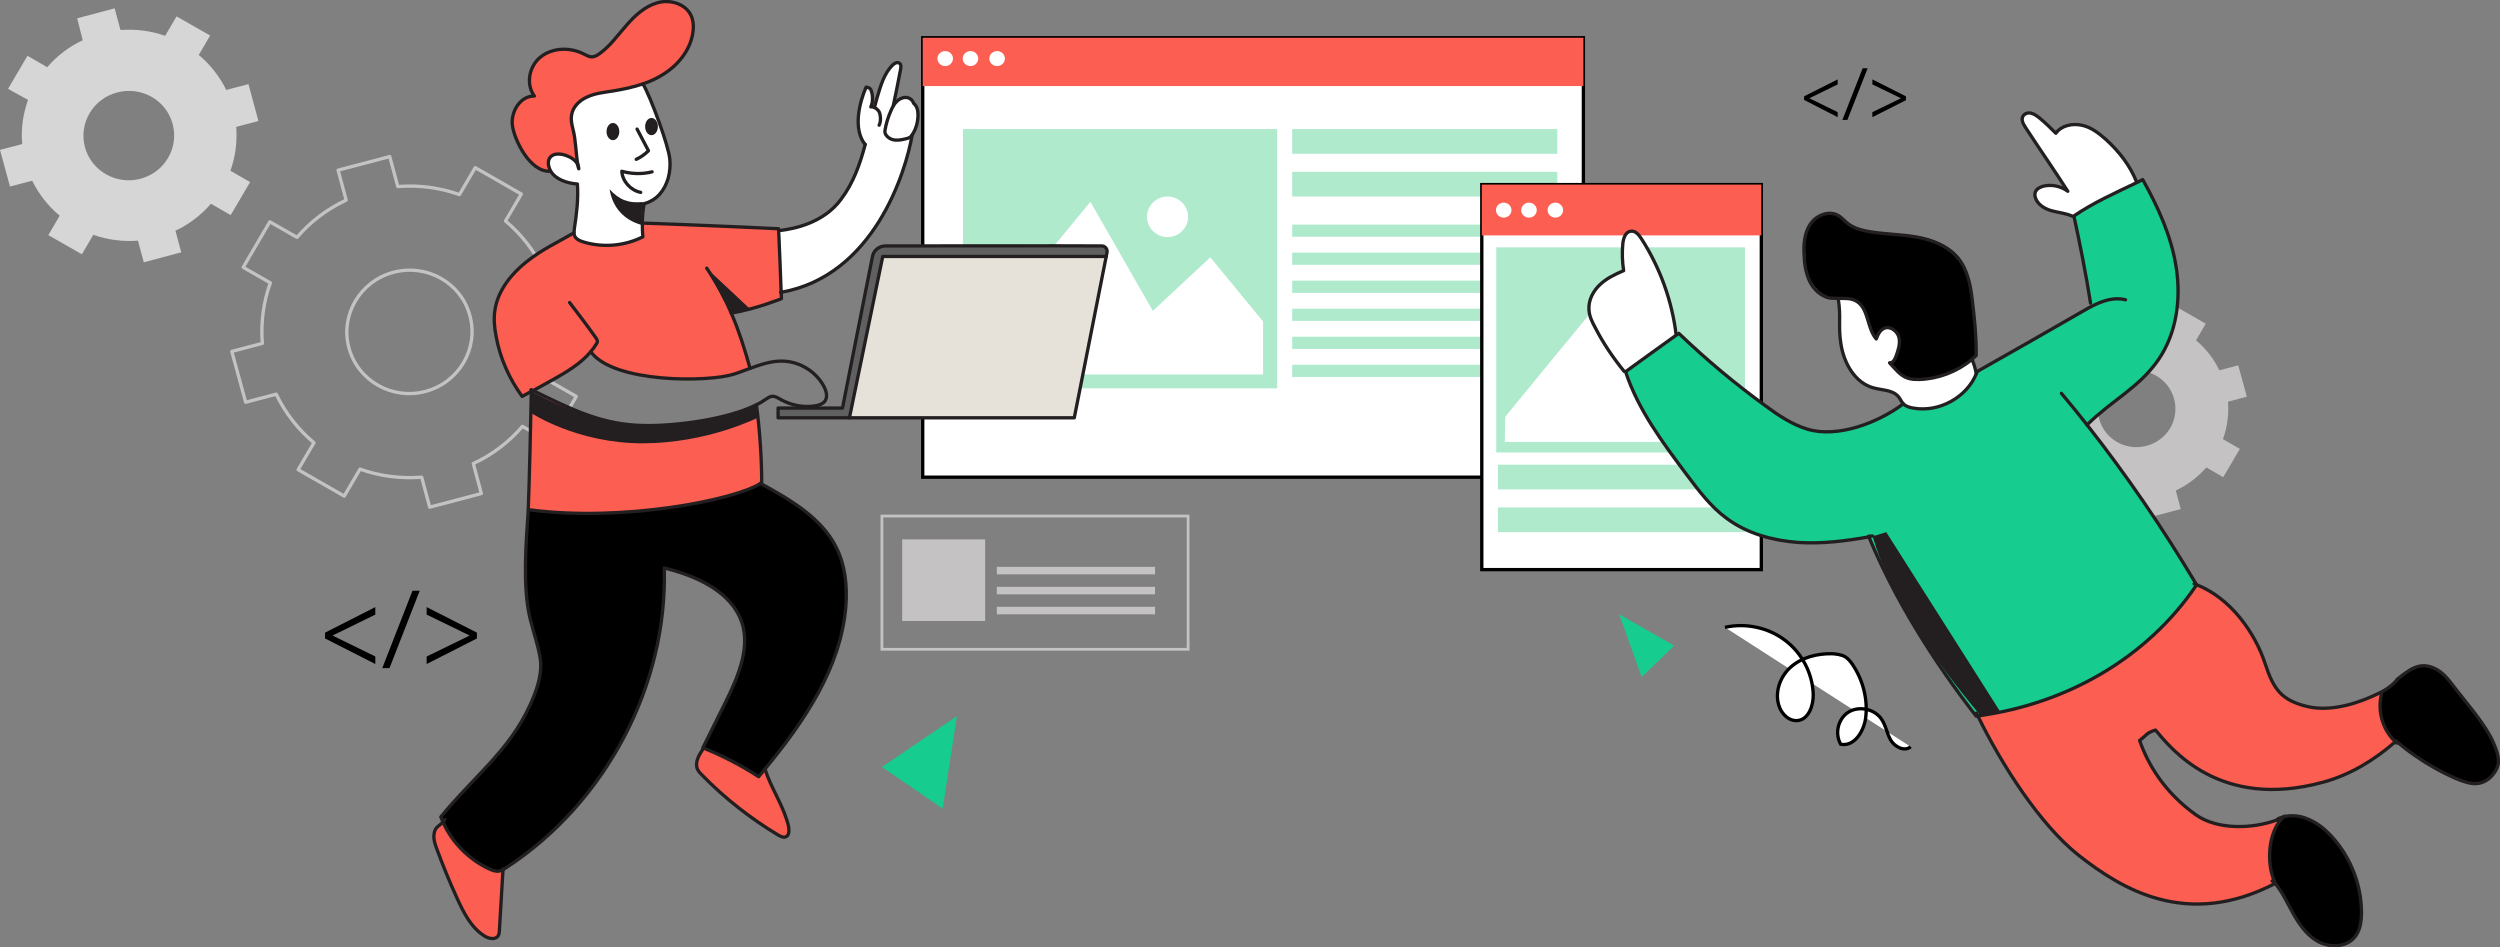 <?xml version="1.0" encoding="utf-8"?>
<!-- Generator: Adobe Illustrator 27.5.0, SVG Export Plug-In . SVG Version: 6.00 Build 0)  -->
<svg version="1.1" id="Layer_2_00000121985197943814185310000014195993443019211931_"
	 xmlns="http://www.w3.org/2000/svg" xmlns:xlink="http://www.w3.org/1999/xlink" x="0px" y="0px" viewBox="0 0 900.6 341.2"
	 style="enable-background:new 0 0 900.6 341.2;" xml:space="preserve">
<rect x="0" y="0" width="900.6" height="341.2" fill="#808080" stroke="none"/>
<style type="text/css">
	.st0{fill-rule:evenodd;clip-rule:evenodd;fill:#C4C2C3;}
	.st1{fill:#FFFFFF;stroke:#000000;stroke-width:1.2;stroke-miterlimit:10;}
	.st2{fill:#FC5E52;}
	.st3{fill:#AFEACD;}
	.st4{fill:#FFFFFF;}
	.st5{fill:none;stroke:#C4C2C3;stroke-width:1.2;stroke-linecap:round;stroke-linejoin:round;}
	.st6{fill-rule:evenodd;clip-rule:evenodd;fill:#D6D6D6;}
	.st7{fill:#606060;}
	.st8{fill:#E6E2DA;}
	.st9{fill:none;stroke:#231F20;stroke-width:1.2;stroke-linecap:round;stroke-linejoin:round;}
	.st10{fill:#16CC8F;}
	.st11{fill:#231F20;}
	.st12{fill:none;stroke:#C4C2C3;stroke-miterlimit:10;}
	.st13{fill:#C4C2C3;}
</style>
<g id="Layer_1-2">
	<path class="st0" d="M753.7,111.2l11.5-3l1.8,6.7c4.8-0.4,9.4,0.3,13.8,1.8l3.5-6l10.3,5.9l-3.5,6c3.5,2.9,6.4,6.6,8.4,10.8
		l6.8-1.8l3.1,11.3l-6.8,1.8c0.4,4.7-0.3,9.3-1.8,13.5l6.1,3.5l-6,10.2l-6.1-3.5c-3,3.4-6.7,6.3-11,8.3l1.8,6.7l-11.5,3l-1.8-6.7
		c-4.8,0.4-9.4-0.3-13.8-1.8l-3.5,6l-10.3-5.9l3.5-6c-3.5-2.9-6.4-6.6-8.4-10.8l-6.8,1.8l-3.1-11.3l6.8-1.8
		c-0.4-4.7,0.3-9.3,1.8-13.5l-6.1-3.5l6-10.2l6.1,3.5c3-3.4,6.7-6.3,11-8.3L753.7,111.2L753.7,111.2L753.7,111.2z M766.1,134
		c-7.5,2-11.9,9.5-9.9,16.9c2,7.4,9.7,11.7,17.1,9.7c7.5-2,11.9-9.5,9.9-16.9S773.6,132,766.1,134z"/>
	<g>
		<rect x="332.4" y="13.6" class="st1" width="238" height="158.3"/>
		<rect x="332.4" y="13.6" class="st2" width="238" height="17.4"/>
		<g>
			<rect x="346.9" y="46.5" class="st3" width="113.2" height="93.4"/>
			<path class="st4" d="M351,123.7c0.9-1.4,41.8-51,41.8-51l22.5,39.3L436,92.7l19,23.1v19.1H351V123.7z"/>
			<ellipse class="st4" cx="420.6" cy="78.1" rx="7.4" ry="7.3"/>
		</g>
		<rect x="465.5" y="46.5" class="st3" width="95.5" height="8.9"/>
		<rect x="465.5" y="61.9" class="st3" width="95.5" height="8.9"/>
		<rect x="465.5" y="80.9" class="st3" width="95.5" height="4.4"/>
		<rect x="465.5" y="91" class="st3" width="95.5" height="4.4"/>
		<rect x="465.5" y="101.1" class="st3" width="95.5" height="4.4"/>
		<rect x="465.5" y="111.2" class="st3" width="95.5" height="4.4"/>
		<rect x="465.5" y="121.3" class="st3" width="95.5" height="4.4"/>
		<rect x="465.5" y="131.4" class="st3" width="95.5" height="4.4"/>
		<g>
			<rect x="533.8" y="66.5" class="st1" width="100.7" height="138.7"/>
			<rect x="533.8" y="66.5" class="st2" width="100.7" height="18.3"/>
			<g>
				<rect x="539" y="89.1" class="st3" width="89.6" height="73.9"/>
				<path class="st4" d="M542.2,150.2c0.8-1.1,33.1-40.3,33.1-40.3L593,141l16.4-15.2l15,18.3v15.1h-82.3L542.2,150.2L542.2,150.2z"
					/>
				<ellipse class="st4" cx="597.3" cy="114.1" rx="5.8" ry="5.7"/>
			</g>
			<rect x="539.6" y="167.4" class="st3" width="89" height="8.9"/>
			<rect x="539.6" y="182.8" class="st3" width="89" height="8.9"/>
		</g>
		<ellipse class="st4" cx="340.5" cy="21.1" rx="2.8" ry="2.7"/>
		<ellipse class="st4" cx="349.6" cy="21.1" rx="2.8" ry="2.7"/>
		<ellipse class="st4" cx="359.2" cy="21.1" rx="2.8" ry="2.7"/>
		<ellipse class="st4" cx="541.7" cy="75.7" rx="2.8" ry="2.7"/>
		<ellipse class="st4" cx="550.8" cy="75.7" rx="2.8" ry="2.7"/>
		<ellipse class="st4" cx="560.3" cy="75.7" rx="2.8" ry="2.7"/>
	</g>
	<path class="st5" d="M121.8,61.3l18.6-4.9l2.9,10.8c7.7-0.6,15.2,0.4,22.2,2.9l5.7-9.7l16.6,9.5l-5.7,9.7
		c5.6,4.7,10.3,10.6,13.6,17.5l11-2.9l5,18.3l-11,2.9c0.6,7.5-0.4,15-2.9,21.8l9.8,5.6l-9.6,16.4l-9.8-5.6
		c-4.8,5.6-10.8,10.2-17.7,13.4l2.9,10.8l-18.6,4.9l-2.9-10.8c-7.7,0.6-15.2-0.4-22.2-2.9l-5.7,9.7l-16.6-9.5l5.7-9.7
		c-5.6-4.7-10.3-10.6-13.6-17.5l-11,2.9l-5-18.3l11-2.9c-0.6-7.5,0.4-15,2.9-21.8l-9.8-5.6l9.6-16.4l9.8,5.6
		c4.8-5.6,10.8-10.2,17.7-13.4L121.8,61.3L121.8,61.3L121.8,61.3z M141.7,98.1c-12,3.2-19.2,15.4-16,27.2
		c3.2,11.9,15.6,18.9,27.6,15.7c12-3.2,19.2-15.4,16-27.2C166.2,101.9,153.8,94.9,141.7,98.1z"/>
	<path class="st6" d="M27.8,6.6l13.5-3.6l2.1,7.8c5.5-0.4,11,0.3,16.1,2.1l4.1-7l12.1,6.9l-4.1,7c4.1,3.4,7.5,7.7,9.9,12.6l8-2.1
		l3.6,13.3l-8,2.1c0.4,5.5-0.3,10.8-2.1,15.8l7.1,4.1l-7,11.9l-7.1-4.1c-3.5,4-7.8,7.4-12.8,9.7l2.1,7.8l-13.5,3.6l-2.1-7.8
		c-5.5,0.4-11-0.3-16.1-2.1l-4.1,7l-12.1-6.9l4.1-7c-4.1-3.4-7.5-7.7-9.9-12.6l-8,2.1L0,54l8-2.1C7.5,46.4,8.3,41,10.1,36L2.9,32
		l7-11.9l7.1,4.1c3.5-4,7.8-7.4,12.8-9.7L27.8,6.6L27.8,6.6L27.8,6.6z M42.2,33.3C33.5,35.6,28.3,44.4,30.6,53s11.3,13.7,20,11.4
		c8.7-2.3,13.9-11.1,11.6-19.7C59.9,36,50.9,31,42.2,33.3z"/>
	<g>
		<g>
			<path class="st4" d="M330.7,41.4c0,2.3-0.6,4.7-1.8,6.7c-0.1,0.2-0.2,0.4-0.3,0.5c-0.2,0.3-0.4,0.6-0.7,0.8
				c-0.5,0.3-1.1,0.5-1.6,0.6c-1.5,0.4-3.1,0.7-4.7,0.3c-1.5-0.4-3.1-1.8-2.8-3.3c0.4-2.4,1.2-4.8,2.1-7c0.3-0.7,0.6-1.3,1-2
				c0.3-0.5,0.6-0.9,1-1.3c0.9-0.9,2.1-1.6,3.4-1.6c1.3,0,2.6,0.9,2.8,2.1C330.3,38.3,330.6,39.8,330.7,41.4L330.7,41.4z"/>
			<path class="st4" d="M231.9,73.4l0.1,0.2c-0.4,2.2-0.6,4.5-0.6,6.7c0,1.7,0,3.4,0.2,5c-6.5,3.3-14.3,4-21.3,1.9
				c-1.4-0.4-3-1.1-3.4-2.5c-0.1-0.3-0.1-0.7-0.1-1c0-0.4,0.1-0.9,0.1-1.3c0.8-5.2,1.5-10.8,1.1-16.1c-3.7-0.3-7.9-1.6-9.7-4.8
				c-0.2-0.4-0.4-0.8-0.5-1.2c-0.4-1.1-0.4-2.5,0.3-3.5c1.2-1.7,3.8-1.5,5.8-0.8c1.7,0.6,3.5,1.7,4.2,3.3c0.1,0.4,0.2,0.9,0.3,1.3
				c0-0.5-0.1-0.9-0.3-1.3c-0.8-4.2-0.7-8.8-1.8-13c-0.4-1.6-0.8-3.3-0.5-5c0.4-3,2.9-5.4,5.7-6.6c2.8-1.3,5.9-1.6,9-2.1
				c3.8-0.6,7.5-1.4,11.1-2.6c2.8,4.7,9.4,22.7,9.7,27.2c0.4,4.5-0.7,9.2-3.7,12.6C236.2,71.6,234.1,72.9,231.9,73.4L231.9,73.4z"/>
			<path class="st4" d="M323.9,22.6c0.8,0.4,0.7,1.5,0.5,2.4c-0.8,4.3-1.7,8.7-2.6,13c-0.4,0.6-0.7,1.3-1,2c-1,2.3-1.7,4.6-2.1,7
				c-0.3,1.5,1.3,2.9,2.8,3.3c1.5,0.4,3.1,0.1,4.7-0.3c0.6-0.1,1.1-0.3,1.6-0.6c0.3-0.2,0.5-0.5,0.7-0.8
				c-2.3,13.4-13.7,50.8-47.2,56.7c-0.2-5-0.6-17-0.9-22.3l0.7,0c4.7-0.6,15.3-2.6,21.6-11.1c4.6-6.1,6.9-12.8,8.8-19.9
				c-4.4-5.6-2-15.1,0.4-20.6c0.7,0,1.6,0.4,1.8,1.1c0.6,1.6,0.8,4.1-0.1,6c0.4,0,0.8,0,1.2,0.2c0.3-1.1,0.6-2.2,0.9-3.3
				c1.3-4.3,2.5-8.9,5.7-12C322.2,22.7,323.1,22.2,323.9,22.6L323.9,22.6z"/>
			<path class="st7" d="M396.8,88.6c1.3,0,2.2,1.1,1.9,2.3l-0.3,1.5H318l-12,58.2h-25.7V147h23.2l10.7-54.6c0.4-2.2,2.4-3.8,4.7-3.8
				C333.6,88.6,385,88.4,396.8,88.6z"/>
			<polygon class="st8" points="398.5,92.4 387,150.5 306,150.5 318,92.4 			"/>
			<path class="st2" d="M181.1,313.1c-0.4,7.3-0.9,14.5-1.3,21.8c0,0.7-0.1,1.5-0.5,2.1c-1,1.5-3.4,0.9-5-0.1
				c-4.7-3-7.3-8.2-9.6-13.2c-2.8-6.1-5.3-12.2-7.6-18.5c-0.5-1.4-1-2.9-0.9-4.4c0.3-3.2,1.5-3,3.3-4.9c3.2,7.3,9.1,13.3,16.4,16.7
				c1.2,0.6,2.5,1.1,3.8,0.9C180.2,313.5,180.7,313.3,181.1,313.1L181.1,313.1z"/>
			<path class="st2" d="M284.2,299c0,0.9-0.2,1.9-1,2.3c-0.9,0.5-2,0-2.9-0.6c-10.1-5.9-19.3-13.2-27.4-21.6c-0.6-0.6-1.2-1.3-1.6-2
				c-1.1-2.4,0.4-5.1,1.9-7.3l0.2-0.4c6.9,2.8,13.6,6.3,19.8,10.3c0.8-0.9,1.5-1.8,2.3-2.8c2.1,6.6,5.7,11.6,7.8,18.2
				C283.7,296.4,284.1,297.7,284.2,299z"/>
			<path d="M159.6,296c-0.3-0.6-0.5-1.3-0.8-1.9c11.4-14.1,24.6-23.7,32.1-40.2c2.2-4.8,4.1-10,3.9-15.3c-0.2-3.9-3-12.4-3.9-16.2
				c-2.7-11.7-1.4-26.8-0.6-38.8c34.3,4.6,74.5-3.6,83.6-9.4c0,0,0,0,0,0c10.6,5.8,21.8,12.2,27.2,22.9c3.3,6.5,4.1,14.1,3.5,21.4
				c-1.8,22-14.9,41.3-29.1,58.5c-0.8,0.9-1.5,1.9-2.3,2.8c-6.3-4.1-12.9-7.5-19.8-10.3c-0.1,0-0.2-0.1-0.3-0.1
				c2.7-5.5,5.5-11,8.2-16.5c4.8-9.7,9.6-21,5-30.8c-4.6-9.8-16.5-14.9-27.1-17.5c1.2,42.2-21,84.4-56.7,107.8
				c-0.5,0.3-0.9,0.6-1.4,0.9c-0.4,0.2-0.9,0.4-1.4,0.5c-1.3,0.2-2.6-0.3-3.8-0.9C168.7,309.3,162.8,303.3,159.6,296z"/>
			<path class="st2" d="M273.9,174.2L273.9,174.2c-9.2,5.9-49.3,14-83.6,9.5c0.5-10.4,0.9-31.9,1.1-42.6c0.2-0.1,0.3-0.2,0.5-0.2
				c14,6.7,24.9,12.5,40.5,12.7c10.6,0.1,29.5-2.1,40.2-7.5c1.3,9.7,1.8,20.1,1.9,27.9C274.3,173.9,274.1,174,273.9,174.2z"/>
			<path class="st2" d="M191.4,140.6v0.5c-1.1,0.6-2.2,1.2-3.3,1.8c-4.7-6.4-8-13.9-9.4-21.7c-0.6-3.1-0.9-6.4-0.4-9.5
				c1.1-7,5.8-13,11.5-17.4c5.6-4.4,10.7-6.7,16.9-10.3c0,0.3,0,0.7,0.1,1c0.4,1.4,2,2.1,3.4,2.5c7,2.1,14.8,1.4,21.3-1.9
				c-0.2-1.7-0.2-3.3-0.2-5h0.9c16.2,0.5,48.2,2.1,48.2,2.1c0,0.2,0,0.4,0,0.6c0.3,5.3,0.7,17.3,0.9,22.3c0.1,1.4,0.1,2.3,0.1,2.3
				s-9.1,3.7-18.1,5.2c3.1,7.2,4.7,13,5.6,15.8c0.4,1.3,0.8,2.7,1.2,4.2l0,0c-2,0.7-3.9,1.5-5.9,2.1c-9,2.8-43.2,3.3-51.5-8.1
				c-3.5,4.2-8.5,7.2-13.3,9.9c-2.5,1.4-5.1,2.8-7.6,4.2L191.4,140.6z"/>
			<path class="st2" d="M198.3,61.7c-7.4,0.4-13-11.5-13.7-16.4c-0.7-5,2.8-10.8,7.9-10.7c-3.2-4.3-1.8-10.9,2.4-14.2
				s10.5-3.4,15.3-1c1,0.5,2,1.1,3.1,1.1c1,0,1.9-0.6,2.7-1.2c3.8-2.7,6.6-6.6,9.6-10.1c3.1-3.5,6.6-6.9,11.2-8.2
				c4.5-1.3,10.2,0.3,12.1,4.5c0.8,1.7,0.9,3.6,0.8,5.4c-0.6,6.5-5,12.2-10.5,15.7c-2.3,1.5-4.9,2.6-7.5,3.6
				c-3.6,1.2-7.3,2-11.1,2.6c-3,0.5-6.1,0.8-9,2.1c-2.8,1.3-5.3,3.6-5.7,6.6c-0.2,1.7,0.2,3.4,0.5,5c1,4.2,0.9,8.8,1.8,13
				c-0.7-1.6-2.5-2.7-4.2-3.3c-2-0.7-4.6-0.8-5.8,0.8c-0.7,1-0.7,2.3-0.3,3.5C198,61,198.1,61.4,198.3,61.7L198.3,61.7L198.3,61.7z"
				/>
		</g>
		<g>
			<path class="st9" d="M231.6,30.2c2.8,4.7,9.4,22.7,9.7,27.2c0.4,4.5-0.7,9.2-3.7,12.6c-1.5,1.7-3.6,2.9-5.7,3.4
				c-2.2,0.6-4.6,0.5-6.6-0.5"/>
			<path class="st9" d="M208.2,59.5c-0.8-4.2-0.7-8.8-1.8-13c-0.4-1.6-0.8-3.3-0.5-5c0.4-3,2.9-5.4,5.7-6.6c2.8-1.3,5.9-1.6,9-2.1
				c3.8-0.6,7.5-1.4,11.1-2.6c2.6-0.9,5.2-2.1,7.5-3.6c5.5-3.5,9.9-9.2,10.5-15.7c0.2-1.8,0-3.8-0.8-5.4c-2-4.2-7.6-5.8-12.1-4.5
				c-4.5,1.3-8.1,4.6-11.2,8.2c-3.1,3.5-5.8,7.4-9.6,10.1c-0.8,0.6-1.7,1.1-2.7,1.2c-1.1,0-2.1-0.6-3.1-1.1c-4.8-2.4-11-2.3-15.3,1
				s-5.6,9.9-2.4,14.2c-5.1-0.1-8.6,5.7-7.9,10.7c0.7,5,6.2,16.8,13.7,16.4"/>
			<path class="st9" d="M208.2,59.5c0.2,0.4,0.3,0.9,0.3,1.3C208.3,60.4,208.2,60,208.2,59.5z"/>
			<path class="st9" d="M232,73.6c-0.4,2.2-0.6,4.5-0.6,6.7c0,1.7,0,3.4,0.2,5c-6.5,3.3-14.3,4-21.3,1.9c-1.4-0.4-3-1.1-3.4-2.5
				c-0.1-0.3-0.1-0.7-0.1-1c0-0.4,0.1-0.9,0.1-1.3c0.8-5.2,1.5-10.8,1.1-16.1c-3.7-0.3-7.9-1.6-9.7-4.8c-0.2-0.4-0.4-0.8-0.5-1.2
				c-0.4-1.1-0.4-2.5,0.3-3.5c1.2-1.7,3.8-1.5,5.8-0.8c1.7,0.6,3.5,1.7,4.2,3.3"/>
			<path class="st9" d="M206.7,83.9c-6.2,3.6-11.3,5.9-16.9,10.3c-5.6,4.4-10.4,10.4-11.5,17.4c-0.5,3.2-0.2,6.4,0.4,9.5
				c1.4,7.8,4.7,15.3,9.4,21.7c1.1-0.6,2.2-1.2,3.3-1.8c0.2-0.1,0.3-0.2,0.5-0.2c2.6-1.4,5.1-2.8,7.6-4.2c4.8-2.7,9.8-5.7,13.3-9.9
				c0.8-0.9,1.4-1.8,2.1-2.9c0.2-0.3,0.3-0.5,0.3-0.8c0-0.4-0.2-0.7-0.4-1.1c-3.1-4.4-6.3-8.6-9.6-12.9"/>
			<path class="st9" d="M191.4,140.5L191.4,140.5v0.5c-0.2,10.7-0.7,32.2-1.1,42.6c34.3,4.6,74.5-3.6,83.6-9.4c0,0,0,0,0,0
				c0.2-0.1,0.4-0.2,0.5-0.4c0-7.7-0.6-18.2-1.9-27.9"/>
			<path class="st9" d="M270.2,132.7c-0.4-1.5-0.8-2.9-1.2-4.2c-0.9-2.9-2.5-8.6-5.6-15.8c-2.1-4.9-5-10.4-8.8-16.1"/>
			<path class="st9" d="M232.3,80.4c16.2,0.5,48.2,2,48.2,2c0,0.2,0,0.4,0,0.6c0.3,5.3,0.7,17.3,0.9,22.3c0.1,1.4,0.1,2.3,0.1,2.3
				s-9.1,3.7-18.1,5.2"/>
			<path class="st9" d="M315,38.7c0.3-1.1,0.6-2.2,0.9-3.3c1.3-4.3,2.5-8.9,5.7-12c0.6-0.6,1.5-1.1,2.3-0.7c0.8,0.4,0.7,1.5,0.5,2.4
				c-0.8,4.3-1.7,8.7-2.6,13"/>
			<path class="st9" d="M281.3,83c4.7-0.6,15.3-2.6,21.6-11.1c4.6-6.1,6.9-12.8,8.8-19.9"/>
			<path class="st9" d="M281.2,105.3c0,0,0.1,0,0.2,0c33.4-5.9,44.9-43.3,47.2-56.7"/>
			<path class="st9" d="M328.6,48.6c0.1-0.2,0.2-0.3,0.3-0.5c1.2-2,1.8-4.4,1.8-6.7c0-1.6-0.3-3.1-1.6-4.2c-0.3-1.2-1.6-2.1-2.8-2.1
				c-1.3,0-2.5,0.6-3.4,1.6c-0.4,0.4-0.7,0.8-1,1.3c-0.4,0.6-0.7,1.3-1,2c-1,2.3-1.7,4.6-2.1,7c-0.3,1.5,1.3,2.9,2.8,3.3
				c1.5,0.4,3.1,0.1,4.7-0.3c0.6-0.1,1.1-0.3,1.6-0.6C328.1,49.2,328.4,48.9,328.6,48.6L328.6,48.6z"/>
			<path class="st9" d="M311.6,52c-4.4-5.6-2-15.1,0.4-20.6c0.7,0,1.6,0.4,1.8,1.1c0.6,1.6,0.8,4.1-0.1,6c0.4,0,0.8,0,1.2,0.2
				c0.7,0.3,1.3,0.8,1.7,1.4c0.6,1,0.9,3.5,0.1,5"/>
			<path class="st9" d="M273.9,174.1C273.9,174.1,273.9,174.1,273.9,174.1c10.7,5.9,21.9,12.3,27.3,23c3.3,6.5,4.1,14.1,3.5,21.4
				c-1.8,22-14.9,41.3-29.1,58.5c-0.8,0.9-1.5,1.9-2.3,2.8c-6.3-4.1-12.9-7.5-19.8-10.3c-0.1,0-0.2-0.1-0.3-0.1
				c2.7-5.5,5.5-11,8.2-16.5c4.8-9.7,9.6-21,5-30.8c-4.6-9.8-16.5-14.9-27.1-17.5c1.2,42.2-21,84.4-56.7,107.8
				c-0.5,0.3-0.9,0.6-1.4,0.9c-0.4,0.2-0.9,0.4-1.4,0.5c-1.3,0.2-2.6-0.3-3.8-0.9c-7.2-3.4-13.2-9.5-16.4-16.7
				c-0.3-0.6-0.5-1.3-0.8-1.9c11.4-14.1,24.6-23.7,32.1-40.2c2.2-4.8,4.1-10,3.9-15.3c-0.2-3.9-3-12.4-3.9-16.2
				c-2.7-11.7-1.4-26.8-0.6-38.8"/>
			<path class="st9" d="M160.3,295.2c-0.2,0.3-0.5,0.6-0.7,0.9c-1.8,1.9-3,1.7-3.3,4.9c-0.1,1.5,0.4,3,0.9,4.4
				c2.3,6.3,4.8,12.4,7.6,18.5c2.3,5,4.9,10.2,9.6,13.2c1.5,1,3.9,1.6,5,0.1c0.4-0.6,0.5-1.4,0.5-2.1c0.4-7.2,0.9-14.5,1.3-21.8
				c0-0.1,0-0.2,0-0.3"/>
			<path class="st9" d="M253.2,269.9c-1.5,2.2-3,4.9-1.9,7.3c0.4,0.8,1,1.4,1.6,2c8.1,8.3,17.4,15.6,27.4,21.6
				c0.9,0.5,2,1.1,2.9,0.6c0.8-0.4,1-1.4,1-2.3c0-1.3-0.4-2.6-0.8-3.8c-2.1-6.6-5.7-11.6-7.8-18.2"/>
			<path class="st9" d="M398.5,92.4l0.3-1.5c0.2-1.2-0.7-2.3-1.9-2.3c-11.8-0.1-63.2,0-77.9,0c-2.3,0-4.3,1.6-4.7,3.8L303.5,147
				h-23.2v3.5H387C387,150.5,398.5,92.4,398.5,92.4z"/>
			<polyline class="st9" points="398.5,92.4 398.5,92.4 318,92.4 306,150.5 			"/>
			<path class="st9" d="M212.8,126.7c8.3,11.4,42.5,11,51.5,8.1c2-0.6,3.9-1.4,5.9-2.1c3.9-1.4,7.9-2.8,12-2.6
				c6,0.2,11.8,3.8,14.6,9.1c0.9,1.7,1.5,4,0.2,5.5c-0.8,0.9-2.1,1.3-3.3,1.5c-4.3,0.7-8.7-0.2-12.5-2.3c-1-0.6-2.1-1.3-3.3-1.1
				c-0.7,0.1-1.3,0.6-2,1c-1,0.7-2.1,1.4-3.4,2c-10.7,5.4-29.6,7.7-40.2,7.5c-15.6-0.2-26.5-5.9-40.5-12.7l-0.5-0.2"/>
		</g>
	</g>
	<g>
		<g>
			<path d="M840.4,301.6c6.6,7.4,10.4,17.2,10.4,27.1c0,3.3-0.5,6.8-2.8,9.2c-3,3.2-8.4,3.4-12.4,1.4c-4-2-6.8-5.8-9-9.6
				c-2.2-3.8-4-8-6.8-11.5h0l-0.3-0.6c-3-6.5-2.5-18.2,3.4-23.5c2.9-0.7,6-0.3,8.7,0.9C835,296.4,837.9,298.9,840.4,301.6
				L840.4,301.6z"/>
			<path d="M898.2,267.6c1,2.3,2,4.8,1.8,7.4c-0.2,2.5-3.8,8.6-10.3,7.2c-6.1-1.3-18.6-8.1-26.5-15.2c-0.1,0.1-0.2,0.2-0.3,0.3
				c-4.5-4.3-6.5-11.1-5-17.1l-1.7,0c0.9-0.4,1.6-0.8,2-1c2.1-1.1,3.9-2.5,5.4-4.3c5.8-4.8,9.2-6.3,14.4-3.4
				c2.2,1.3,3.9,3.3,5.4,5.3C888,252.7,895.2,260.7,898.2,267.6L898.2,267.6z"/>
			<path class="st2" d="M820.7,295.3l0-0.4c0.7-0.3,1.4-0.5,2.1-0.7c-5.9,5.3-6.4,17-3.4,23.5l0.3,0.6
				c-31.8,16.6-55.4,2.1-70.9-10.1c-13.9-11-27.8-32.7-36.3-50.2c31.9-4.3,61-20.8,78.8-47.2c0-0.1-0.1-0.1-0.1-0.2
				c12.3,4.8,21.1,17.2,24.8,28.5c3,9.1,5.7,13.1,15.1,15.4c9.6,2.3,20.3-2.1,25.1-4.4l1.7,0c-1.5,6,0.4,12.8,5,17.1
				c-7.5,6.6-16.4,12-26.1,14.6c-37.1,10.1-54.6-12-60.3-18.8c-3.2,1-3,1.6-5.6,3.7c3,8.6,8.9,18.6,20.2,26.7
				c7.6,5.4,20.1,5.3,29.5,1.8C820.6,295.3,820.7,295.3,820.7,295.3L820.7,295.3z"/>
			<path class="st10" d="M753.4,110.4l-0.2-1.2c-1.7-10.7-3.7-20.8-6-31.4c7-4.8,14.9-8.3,22.6-12l2.2-1.1
				c5.6,10,10.4,20.6,12.1,31.9c1.7,11.3,0,23.4-6.4,32.9c-7,10.2-17,14.8-25.8,23.6c14.4,18.2,27.6,37.7,39.4,57.5
				c0,0.1,0.1,0.1,0.1,0.2c-17.9,26.3-47,42.9-78.8,47.2c-0.2,0-0.4,0-0.6,0.1c-15.2-19.7-29.2-41.8-38.7-64.7
				c0.5-0.1,0.9-0.2,1.4-0.2c-0.5,0-1,0-1.5,0.1c0,0.1,0,0.1,0.1,0.2c-8.5,1.5-17.1,2.5-25.7,2c-9.1-0.6-18.2-3.2-25.5-8.6
				c-5.7-4.3-10.1-10-14.4-15.7c-8.7-11.6-17.6-23.5-22.1-37.2c6-4.2,12.3-8.9,18.3-13.2c0.3-0.2,0.6-0.4,0.9-0.6
				c9.8,9.4,20.2,18.2,31.2,26.1c4.7,3.4,9.6,6.7,15.1,8.4c10.8,3.3,25.6-2.2,34.5-9.1c0.9,0.9,2.2,1.3,3.5,1.5
				c9.3,1.7,19.4-3.9,22.8-12.5c0.1-0.1,0.1-0.3,0.2-0.4l0.2-0.3c12.7-7.3,25.4-14.6,38.2-21.8C751.4,111.4,752.4,110.9,753.4,110.4
				L753.4,110.4z"/>
			<path class="st4" d="M769.7,65.7L769.7,65.7c-7.7,3.8-15.6,7.3-22.6,12.1l-0.5,0.1c-2.4-1.1-5.1-1.3-7.6-2
				c-2.5-0.7-5.1-2.3-5.8-4.8c-0.2-0.6-0.2-1.3,0-1.9c0.5-1.3,1.9-1.9,3.2-2.2c2.9-0.6,6.1,0.1,8.5,1.9
				c-4.9-7.7-10.3-15.4-15.3-23.1c-0.8-1.2-1.6-2.8-0.8-4c0.6-1,1.9-1.3,3-1c1.1,0.3,2,1,2.9,1.7c2.1,1.7,4,3.6,5.9,5.5
				c2-2.8,5.9-3.6,9.3-2.9c3.4,0.8,6.2,2.9,8.8,5.2C763.4,54.7,767.4,59.8,769.7,65.7z"/>
			<path d="M710.7,108.1c0.8,6.6,1.5,13.2,1.4,19.9c-0.5,0.5-1.1,1-1.7,1.5c-5.2,4.3-12,6.9-18.8,7.1c-1.3,0-2.7,0-3.9-0.4
				c-3-0.8-4.7-3.4-6.8-5.6c1.2,0.1,1.9-1.2,2.3-2.3c0.8-2.2,1.6-4.5,1.1-6.8c-0.5-2.3-3-4.2-5.2-3.4c-1.6,0.6-2.4,2.4-3,3.9
				c-3.3-3.8-2.7-10.6-6.8-13.4c-2-1.3-4.5-1.1-6.9-1.2c-1,0-1.9-0.1-2.8-0.3c-3.2-0.7-5.8-3.2-7.3-6.1s-1.9-6.2-2-9.5
				c-0.2-3.8,0.1-7.9,2.2-11c2.1-3.2,6.7-5.1,10-3.2c1.3,0.7,2.3,2,3.5,2.9c2.3,1.8,5.2,2.6,8.1,3c5.6,0.9,11.3,0.9,16.8,1.9
				c5.6,1,11.2,3.2,14.8,7.5C709,97,710,102.7,710.7,108.1L710.7,108.1z"/>
			<path class="st4" d="M710.4,129.5c0.7,1.6,1.2,3.3,1.5,5c-3.4,8.6-13.5,14.2-22.8,12.5c-1.3-0.2-2.6-0.6-3.5-1.5
				c-0.7-0.7-1.1-1.8-1.8-2.6c-2.1-2.5-5.9-2.3-9.1-3.2c-6.6-1.9-10.5-8.9-11.6-15.6c-1.1-6.7,0.1-9.8-1-16.5v-0.1
				c2.4,0,4.9-0.2,6.9,1.2c4.1,2.8,3.5,9.6,6.8,13.4c0.6-1.6,1.4-3.3,3-3.9c2.2-0.8,4.7,1.2,5.2,3.4c0.5,2.3-0.3,4.6-1.1,6.8
				c-0.4,1.1-1.1,2.4-2.3,2.3c2.1,2.2,3.9,4.8,6.8,5.6c1.3,0.4,2.6,0.4,3.9,0.4C698.4,136.4,705.1,133.8,710.4,129.5L710.4,129.5
				L710.4,129.5z"/>
			<path class="st4" d="M603.8,120.5l0.1,0.2c-6.1,4.3-12.3,8.9-18.3,13.2l-0.5-0.1c-4.1-4.9-7.6-10.2-10.5-15.9c-1-2-2-4.1-2.2-6.4
				c-0.2-3.3,1.5-6.5,3.9-8.9c2.4-2.3,5.5-3.8,8.6-5.1c-0.4-3.2-0.5-6.5-0.3-9.7c0.2-1.9,0.9-4.3,2.8-4.5c1.7-0.2,3,1.3,3.9,2.7
				C598,96.4,602.3,108.2,603.8,120.5z"/>
		</g>
		<g>
			<path class="st9" d="M662.2,107.6c1.1,6.7-0.1,9.8,1,16.5c1.1,6.7,4.9,13.7,11.6,15.6c3.2,0.9,7,0.7,9.1,3.2
				c0.7,0.8,1,1.8,1.8,2.6c0.9,0.9,2.2,1.3,3.5,1.5c9.3,1.7,19.4-3.9,22.8-12.5c0.1-0.1,0.1-0.3,0.2-0.4"/>
			<path class="st9" d="M662.2,107.5c2.4,0,4.9-0.2,6.9,1.2c4.1,2.8,3.5,9.6,6.8,13.4c0.6-1.6,1.4-3.3,3-3.9
				c2.2-0.8,4.7,1.2,5.2,3.4c0.5,2.3-0.3,4.6-1.1,6.8c-0.4,1.1-1.1,2.4-2.3,2.3c2.1,2.2,3.9,4.8,6.8,5.6c1.3,0.4,2.6,0.4,3.9,0.4
				c6.8-0.2,13.6-2.8,18.8-7.1c0.6-0.5,1.1-1,1.7-1.5c0.1-6.7-0.6-13.3-1.4-19.9c-0.6-5.4-1.7-11.1-5.2-15.3
				c-3.6-4.3-9.2-6.5-14.8-7.5c-5.6-1-11.3-1-16.8-1.9c-2.9-0.5-5.8-1.2-8.1-3c-1.2-0.9-2.2-2.2-3.5-2.9c-3.3-1.9-7.9,0-10,3.2
				s-2.4,7.2-2.2,11c0.1,3.2,0.6,6.5,2,9.5c1.4,2.9,4,5.4,7.3,6.1C660.3,107.4,661.3,107.5,662.2,107.5L662.2,107.5z"/>
			<path class="st9" d="M673.2,193.3c9.5,22.9,23.4,45,38.7,64.7c0.2,0,0.4,0,0.6-0.1c31.9-4.3,61-20.8,78.8-47.2
				c0-0.1-0.1-0.1-0.1-0.2c-11.8-19.8-25-39.2-39.4-57.5c-3-3.8-6.1-7.6-9.2-11.3"/>
			<path class="st9" d="M673.2,193.3c0.5-0.1,0.9-0.2,1.4-0.2c-0.5,0-1,0-1.5,0.1C673.2,193.2,673.2,193.3,673.2,193.3z"/>
			<path class="st9" d="M685.6,145.5c-9,6.8-23.7,12.4-34.5,9.1c-5.6-1.7-10.5-5-15.1-8.4c-11-8-21.4-16.7-31.2-26.1
				c-0.3,0.2-0.6,0.4-0.9,0.6c-6.1,4.3-12.3,8.9-18.3,13.2c4.5,13.7,13.4,25.6,22.1,37.2c4.3,5.7,8.6,11.5,14.4,15.7
				c7.3,5.4,16.4,7.9,25.5,8.6c8.6,0.6,17.2-0.5,25.7-2"/>
			<path class="st9" d="M751.8,153.1c8.8-8.8,18.8-13.4,25.8-23.6c6.5-9.5,8.1-21.6,6.4-32.9s-6.5-21.9-12.1-31.9l-2.2,1.1
				c-7.7,3.7-15.6,7.2-22.6,12c2.3,10.6,4.3,20.7,6,31.4"/>
			<path class="st9" d="M765.7,108c-4.2-1.1-8.4,0.4-12.3,2.4c-1,0.5-2,1.1-2.9,1.6c-12.7,7.3-25.4,14.6-38.2,21.8"/>
			<path class="st9" d="M746.6,77.9c-2.4-1.1-5.1-1.3-7.6-2c-2.5-0.7-5.1-2.3-5.8-4.8c-0.2-0.6-0.2-1.3,0-1.9
				c0.5-1.3,1.9-1.9,3.2-2.2c2.9-0.6,6.1,0.1,8.5,1.9c-4.9-7.7-10.3-15.4-15.3-23.1c-0.8-1.2-1.6-2.8-0.8-4c0.6-1,1.9-1.3,3-1
				c1.1,0.3,2,1,2.9,1.7c2.1,1.7,4,3.6,5.9,5.5c2-2.8,5.9-3.6,9.3-2.9s6.2,2.9,8.8,5.2c4.7,4.3,8.7,9.4,11,15.3"/>
			<path class="st9" d="M603.8,120.5c-1.5-12.2-5.8-24.1-12.5-34.5c-0.9-1.4-2.2-3-3.9-2.7c-1.9,0.3-2.6,2.6-2.8,4.5
				c-0.3,3.2-0.2,6.5,0.3,9.7c-3.1,1.3-6.2,2.8-8.6,5.1c-2.4,2.3-4.1,5.5-3.9,8.9c0.1,2.3,1.1,4.4,2.2,6.4c2.9,5.7,6.5,11,10.5,15.9
				"/>
			<path class="st9" d="M790.4,210.3c0.3,0.1,0.5,0.2,0.8,0.3c12.3,4.8,21.1,17.2,24.8,28.5c3,9.1,5.7,13.1,15.1,15.4
				c9.6,2.3,20.3-2.1,25.1-4.4c0.9-0.4,1.6-0.8,2-1c2.1-1.1,3.9-2.5,5.4-4.3"/>
			<path class="st9" d="M712,256.9c0.2,0.3,0.3,0.7,0.5,1c8.5,17.5,22.4,39.2,36.3,50.2c15.5,12.2,39.1,26.7,70.9,10.1h0"/>
			<path class="st9" d="M820.8,295.3h-0.1c0,0-0.1,0-0.1,0"/>
			<path class="st9" d="M820.6,295.3c0,0,0.1,0,0.2,0"/>
			<path class="st9" d="M820.6,295.3h-0.2"/>
			<path class="st9" d="M770.8,266.8c3,8.6,8.9,18.6,20.2,26.7c7.6,5.4,20.1,5.3,29.5,1.8"/>
			<path class="st9" d="M863.6,244.7c5.8-4.8,9.2-6.3,14.4-3.4c2.2,1.3,3.9,3.3,5.4,5.3c4.5,6,11.8,14,14.8,20.9
				c1,2.3,2,4.8,1.8,7.4c-0.2,2.5-3.8,8.6-10.3,7.2c-6.1-1.3-18.6-8.1-26.5-15.2c-0.1,0.1-0.2,0.2-0.3,0.3
				c-7.5,6.6-16.4,12-26.1,14.6c-37.1,10.1-54.6-12-60.3-18.8c-3.2,1-3,1.6-5.6,3.7"/>
			<path class="st9" d="M820.7,294.9c0.7-0.3,1.4-0.5,2.1-0.7c2.9-0.7,6-0.3,8.7,0.9c3.4,1.4,6.3,3.8,8.8,6.6
				c6.6,7.4,10.4,17.2,10.4,27.1c0,3.3-0.5,6.8-2.8,9.2c-3,3.2-8.4,3.4-12.4,1.4c-4-2-6.8-5.8-9-9.6c-2.2-3.8-4-8-6.8-11.5"/>
			<path class="st9" d="M857.9,250.1c-1.5,6,0.4,12.8,5,17.1c0.2,0.2,0.3,0.3,0.5,0.5"/>
			<path class="st9" d="M823,294c0,0-0.1,0.1-0.2,0.1c-5.9,5.3-6.4,17-3.4,23.5c-0.3,0-0.6-0.1-0.9-0.2"/>
			<path class="st9" d="M710.4,129.5c0.7,1.6,1.2,3.3,1.5,5c0,0,0,0.1,0,0.2"/>
		</g>
	</g>
	<path class="st9" d="M229.5,46.5l4.1,7.8c-1.3,1.3-2.7,2.3-4.4,3.1"/>
	<path class="st9" d="M234.9,61.9c-3.5,0.9-7.4,0.8-10.9-0.2c0.2,3.6,3.2,6.9,6.8,7.6"/>
	<path class="st11" d="M219.6,68.2C220.7,75,225,79.3,231,81l0.4-8.2C226.2,73.2,223.3,72.1,219.6,68.2L219.6,68.2z"/>
	<path class="st11" d="M191.4,148.8c0,0,16.4,10.9,40,10.9s41.7-9.3,41.7-9.3l-0.5-4.5c-31.6,11.4-54,9.5-81.2-4.9L191.4,148.8
		L191.4,148.8z"/>
	<path class="st11" d="M254.5,96.6l15.6,14.6c0,0-6.4,2-6.8,1.5C263,112.3,254.5,96.6,254.5,96.6z"/>
	<ellipse class="st11" cx="220.8" cy="47.4" rx="2.3" ry="3.1"/>
	<ellipse class="st11" cx="234.7" cy="45.6" rx="2.3" ry="3.1"/>
	<path class="st11" d="M679.5,191.7l41.2,64.9l-7,1.5c-18.3-21.9-33-43.7-39.1-64.9L679.5,191.7L679.5,191.7z"/>
	<rect x="317.7" y="185.9" class="st12" width="110.3" height="48"/>
	<rect x="325" y="194.3" class="st13" width="29.9" height="29.4"/>
	<rect x="359.1" y="204.2" class="st13" width="57" height="2.7"/>
	<rect x="359.1" y="211.4" class="st13" width="57" height="2.7"/>
	<rect x="359.1" y="218.6" class="st13" width="57" height="2.7"/>
	<g>
		<path d="M117.1,227.9l18.1-9.2v2.7l-15.3,7.5v0.1l15.3,7.5v2.7l-18.1-9.2V227.9L117.1,227.9z"/>
		<path d="M137.7,240.7l10.9-27.9h2.6l-10.9,27.9C140.4,240.7,137.7,240.7,137.7,240.7z"/>
		<path d="M171.8,230l-18.1,9.2v-2.7l15.4-7.5v-0.1l-15.4-7.5v-2.7l18.1,9.2V230L171.8,230z"/>
	</g>
	<g>
		<path d="M649.9,34.7l12.1-6.1v1.8l-10.2,5v0l10.2,5v1.8L649.9,36V34.7L649.9,34.7z"/>
		<path d="M663.7,43.2l7.3-18.6h1.8l-7.3,18.6C665.5,43.2,663.7,43.2,663.7,43.2z"/>
		<path d="M686.6,36.1l-12.1,6.1v-1.8l10.3-5v0l-10.3-5v-1.8l12.1,6.1V36.1L686.6,36.1z"/>
	</g>
	<path class="st1" d="M621.4,226c7.5-1.7,15.7,0.1,21.7,4.7c6.1,4.6,9.9,12,10.1,19.5c0.1,4.1-1.8,9.3-6,9.4
		c-2.7,0.1-5.1-2.2-6.1-4.7c-2-4.9-0.1-10.9,3.9-14.5c4-3.6,9.6-5,15-4.9c1.6,0.1,3.3,0.3,4.7,1.1c1.1,0.7,1.9,1.7,2.6,2.7
		c3.8,5.6,5.6,12.5,4.8,19.2c-0.6,4.9-4.1,10.6-9,9.6c-2.2-3.8-1-9.1,2.7-11.5c3.7-2.4,9.2-1.3,11.8,2.2c1.7,2.3,2.1,5.3,3.5,7.8
		c1.5,2.5,5,4.3,7.2,2.4"/>
	<polygon class="st10" points="591.4,243.9 583.3,221.3 603.1,232.6 	"/>
	<polygon class="st10" points="317.7,276.3 344.7,258 339.6,291.3 	"/>
</g>
</svg>
